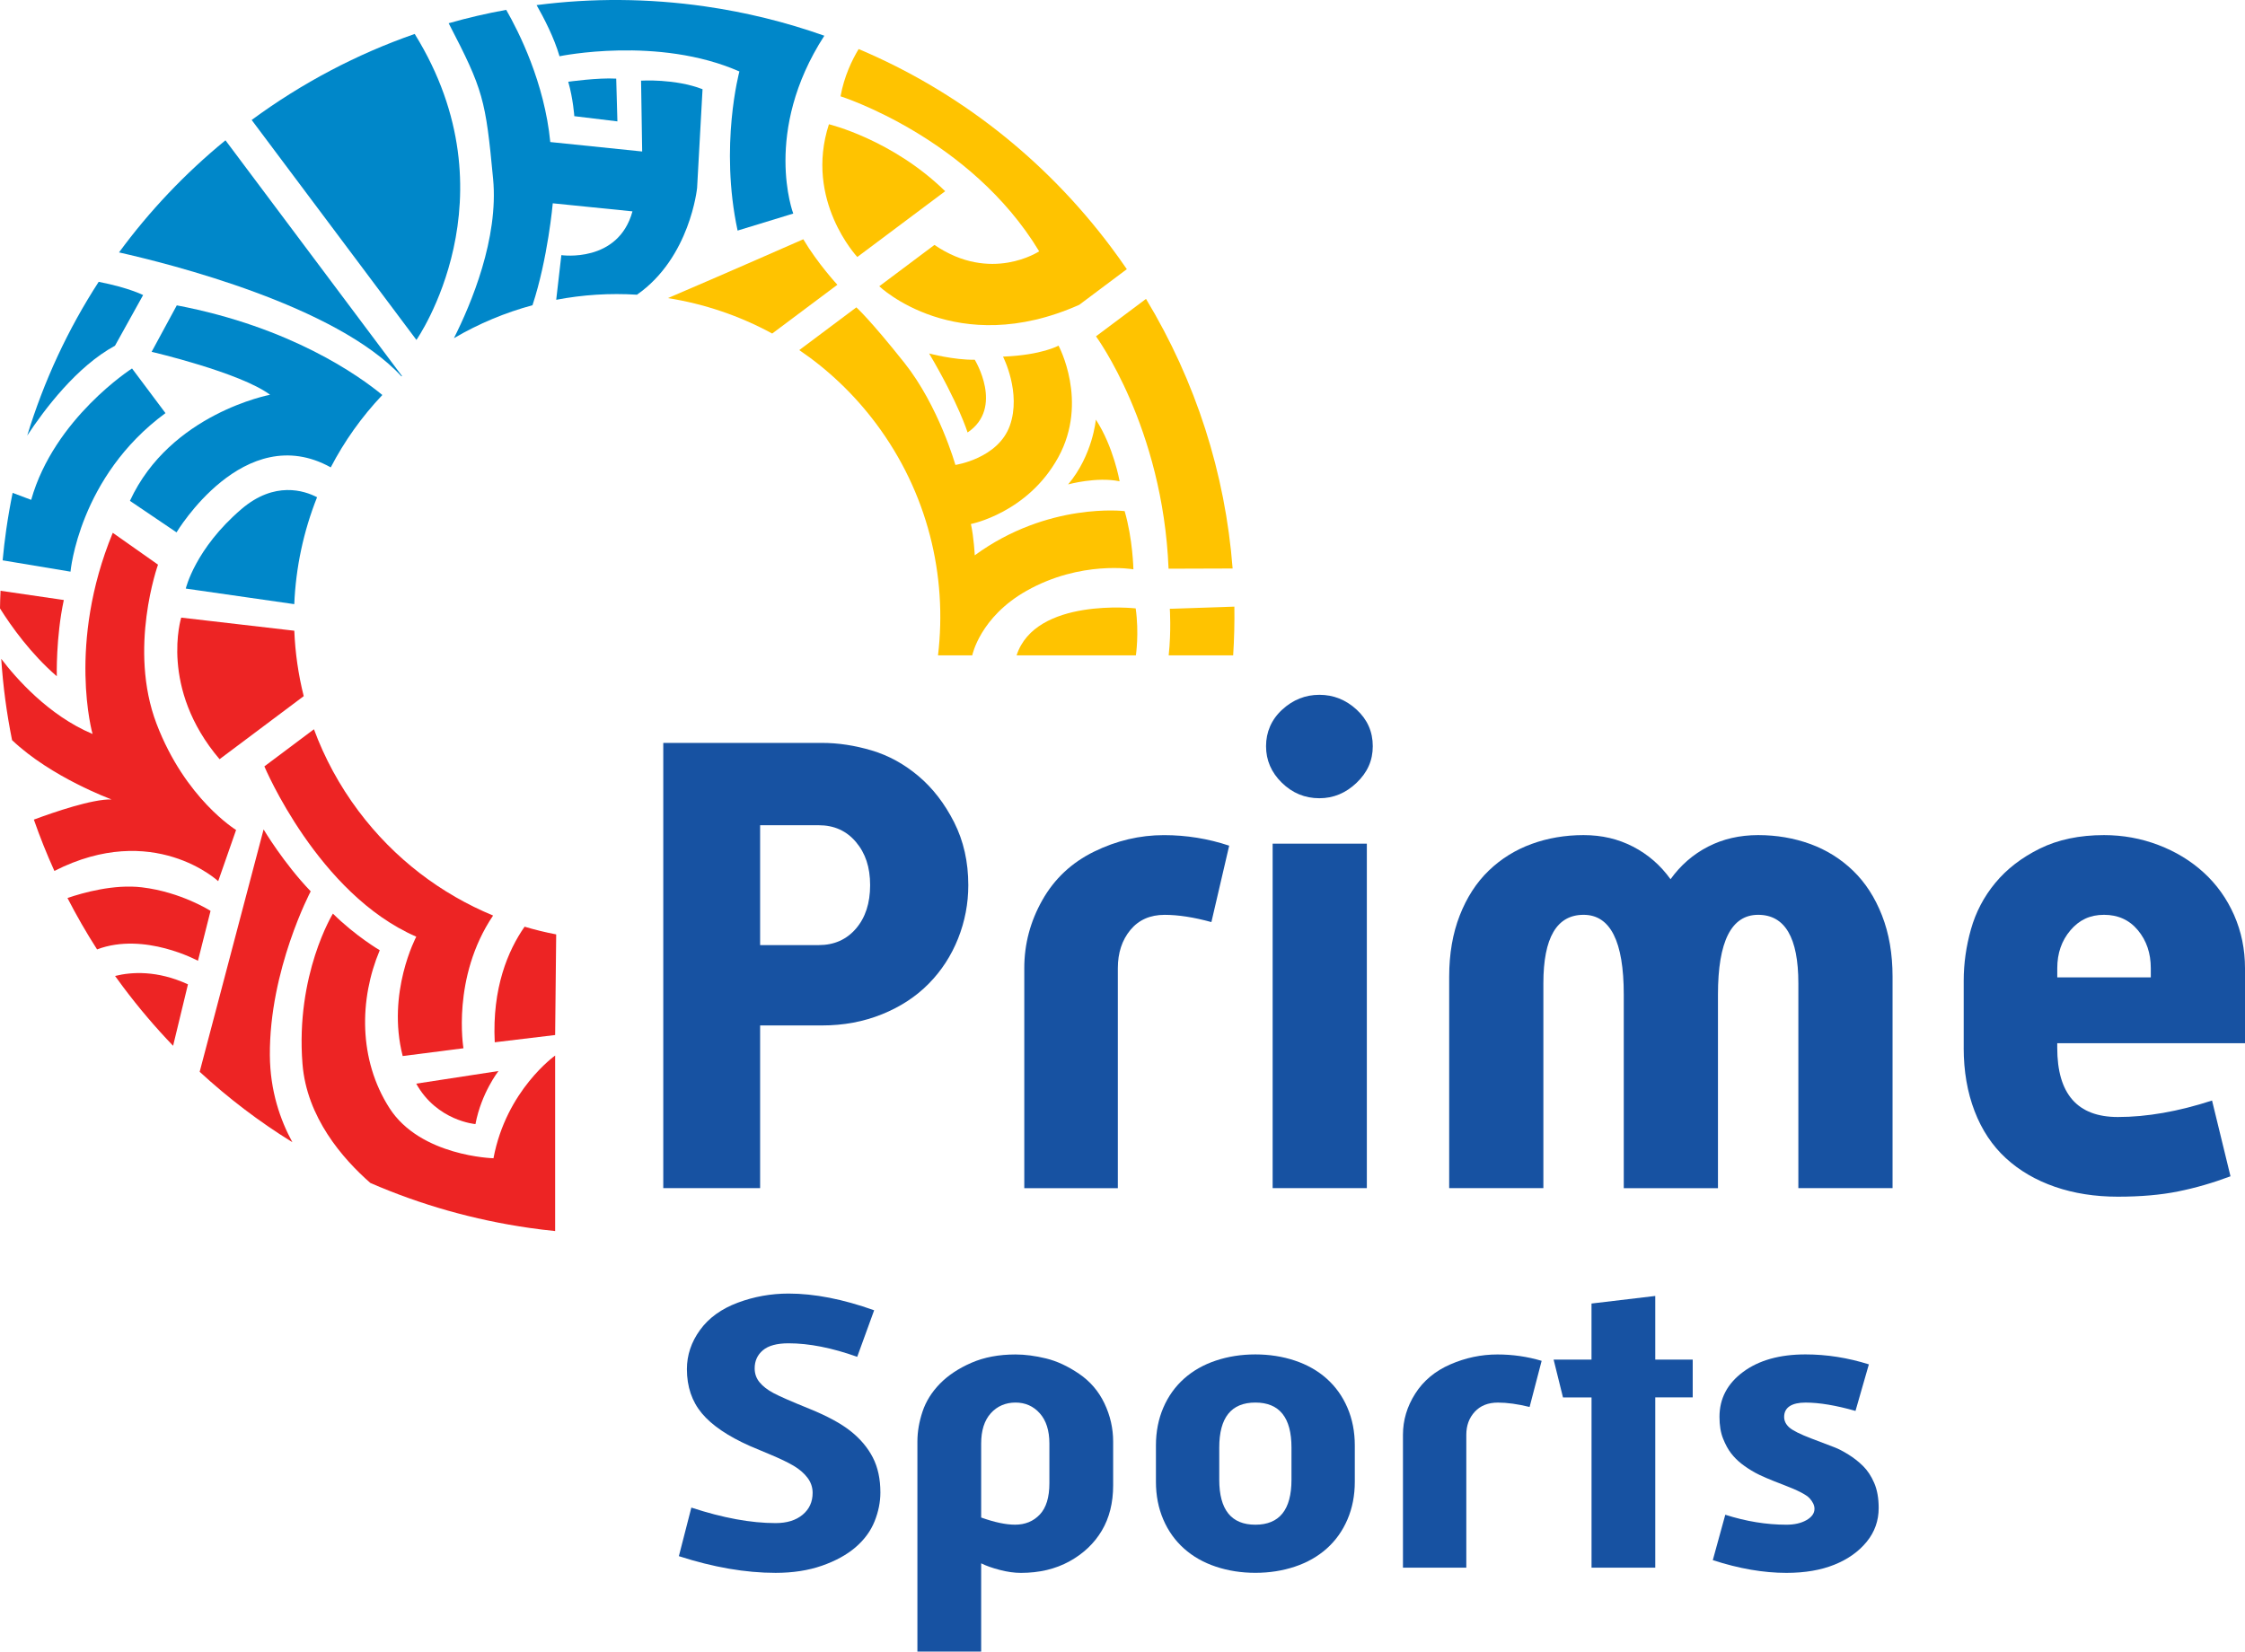 <?xml version="1.0" encoding="UTF-8"?>
<svg id="Layer_2" data-name="Layer 2" xmlns="http://www.w3.org/2000/svg" viewBox="0 0 874.65 643.58">
  <defs>
    <style>
      .cls-1 {
        fill: none;
      }

      .cls-2 {
        fill: #ed2424;
      }

      .cls-3 {
        fill: #1752a2;
      }

      .cls-4 {
        fill: #0087c9;
      }

      .cls-5 {
        fill: #ffc300;
      }
    </style>
  </defs>
  <g id="Layer_1-2" data-name="Layer 1">
    <g>
      <path class="cls-5" d="M439.01,104.89l-18.54,13.89c-48.04,21.37-77.91-7.23-77.91-7.23l21.5-16.11c22.01,15.03,40.8,2.49,40.8,2.49-26.87-44.43-77.39-60.4-77.39-60.4,1.42-7.81,4.49-14.17,7.06-18.42,38.69,16.36,72.52,42.73,98.37,77.24,2.11,2.81,4.14,5.66,6.11,8.54Z"/>
      <path class="cls-4" d="M309.05,83.22l-21.68,6.63c-7.11-33.1.7-62,.7-62-31.69-13.93-70.08-5.93-70.08-5.93-2.1-7.28-6.16-15.08-8.93-19.93,21.49-2.79,43.51-2.67,65.55.49,16.04,2.3,31.62,6.15,46.55,11.44-24.22,37.46-12.11,69.3-12.11,69.3Z"/>
      <path class="cls-5" d="M480.23,221.53l-24.96.08c-2.21-55.23-28.28-90.55-28.28-90.55l19.49-14.59c19.43,32.17,30.89,68,33.75,105.06Z"/>
      <path class="cls-5" d="M480.44,255.37h-25.12c1.03-9.54.44-18.15.44-18.15l25.15-.83c.09,6.31-.06,12.63-.47,18.98Z"/>
      <path class="cls-5" d="M442.54,255.37h-46.48c7.38-22.66,46.4-18.3,46.4-18.3,1.38,9.69.08,18.3.08,18.3Z"/>
      <path class="cls-5" d="M441.57,221.85s-20.41-3.6-41.64,8.38c-18.17,10.26-21.14,25.14-21.14,25.14h-13.34c3.7-31.03-4.03-63.46-24.19-90.38-8.55-11.41-18.68-20.96-29.86-28.57l22.23-16.65s5.31,4.73,18.71,21.6c13.4,16.86,19.88,39.8,19.88,39.8,0,0,16.61-2.45,21.21-15.3,4.59-12.85-2.66-26.9-2.66-26.9,15.17-.6,21.63-4.29,21.63-4.29,0,0,11.82,21.77-.09,43.5-11.91,21.72-34.05,26.01-34.05,26.01,1.16,5.15,1.5,12.2,1.5,12.2,28.59-20.9,58.4-17.22,58.4-17.22,3.19,10.93,3.41,22.68,3.41,22.68Z"/>
      <path class="cls-5" d="M326.24,110.96l-25.39,19.01c-12.73-6.93-26.5-11.57-40.65-13.81,20.55-8.74,52.76-22.93,52.76-22.93,5.62,9.49,13.28,17.73,13.28,17.73Z"/>
      <path class="cls-4" d="M273.71,34.76l-2.12,38.47s-2.68,27.15-23.43,41.61c-10.48-.66-21.05-.01-31.46,1.98l2-17.4s22.16,3.24,27.71-17.06l-31.05-3.14s-1.89,21.48-7.9,39.72c-10.55,2.85-20.85,7.11-30.61,12.84,6.71-13.34,17.45-38.86,15.27-62.05-2.94-31.09-3.81-34.62-17.32-60.68,7.38-2.1,14.86-3.84,22.42-5.21,4.92,8.56,14.92,28.39,17.17,51.51l35.8,3.68-.43-27.6s13.13-.86,23.95,3.33Z"/>
      <path class="cls-4" d="M148.96,153.92c-8.11,8.56-14.82,18.06-20.1,28.2-33.8-18.75-60.08,25.33-60.08,25.33l-18.16-12.28c15.73-34.07,54.61-41.34,54.61-41.34-11.72-8.71-46.16-16.73-46.16-16.73l9.81-18.11c44.56,8.47,71.14,27.55,80.08,34.93Z"/>
      <path class="cls-4" d="M64.47,160.98c-33.73,24.75-37,61.78-37,61.78l-26.44-4.41c.36-4.01.84-8.02,1.41-12.03.69-4.8,1.52-9.55,2.48-14.26l7.23,2.72c8.97-31.82,39.29-51.2,39.29-51.2l13.03,17.4Z"/>
      <path class="cls-4" d="M55.76,114.98l-10.96,19.74c-14.95,8.1-27.6,24.99-34.19,35,6.5-21.29,15.86-41.41,27.84-59.9,11.93,2.35,17.31,5.16,17.31,5.16Z"/>
      <path class="cls-4" d="M156.61,146.5c-.06.05-.13.11-.19.17-25.48-27.64-90.13-43.83-110.05-48.31,11.81-16.09,25.7-30.77,41.47-43.69l68.77,91.83Z"/>
      <path class="cls-4" d="M162.24,132.46L98.05,46.75c19.68-14.48,41.07-25.71,63.52-33.52,39.48,63.73.67,119.23.67,119.23Z"/>
      <path class="cls-4" d="M240.54,47.3l-16.79-2.03s-.45-6.77-2.36-13.41c0,0,11.55-1.64,18.69-1.22l.46,16.66Z"/>
      <path class="cls-5" d="M368.24,74.51l-34.23,25.63s-20.71-22.02-11.06-51.72c0,0,24.67,5.92,45.29,26.09Z"/>
      <path class="cls-5" d="M376.97,168.52s-3.49-11.34-14.99-30.79c0,0,9.62,2.59,17.78,2.45,0,0,11.52,18.72-2.79,28.34Z"/>
      <path class="cls-5" d="M436.2,187.55c-8.96-1.87-20.06,1.21-20.06,1.21,9.63-11.44,10.8-25.26,10.8-25.26,6.95,10.67,9.26,24.05,9.26,24.05Z"/>
      <path class="cls-2" d="M22.13,263.52c-10.14-8.76-17.73-19.43-22.13-26.44h0c.03-2.29.1-4.58.21-6.87l24.65,3.6c-3.13,14.61-2.73,29.71-2.73,29.71Z"/>
      <path class="cls-2" d="M91.98,323.42l-6.97,19.95s-25.26-23.61-63.82-3.99c-2.97-6.56-5.64-13.23-8-20,7.91-2.94,22.85-8.07,30.29-7.86,0,0-23.48-8.56-38.78-23.11-2.11-10.43-3.52-21.01-4.22-31.69,5.68,7.47,18.4,22.07,35.58,29.29,0,0-10-35.04,7.87-78.39l17.63,12.41s-11.74,32.74-.56,62.03c11.18,29.29,30.98,41.36,30.98,41.36Z"/>
      <path class="cls-2" d="M82.03,354.95l-4.91,19.44s-20.88-11.4-39.3-4.43c-4.18-6.52-8.03-13.21-11.53-20.03,6.11-2.09,18.15-5.46,29.01-4.16,15.33,1.84,26.73,9.18,26.73,9.18Z"/>
      <path class="cls-2" d="M73.23,383.57l-5.79,23.95c-6.89-7.17-13.39-14.81-19.45-22.9-1.07-1.43-2.12-2.87-3.16-4.31,6.38-1.6,16.38-2.26,28.4,3.26Z"/>
      <path class="cls-2" d="M105.14,411.3c.1,13.83,4.07,25.17,8.77,33.79-12.84-7.94-24.93-17.12-36.12-27.44l24.91-94.45s7.75,13.09,18.35,24.13c0,0-16.17,30.61-15.91,63.97Z"/>
      <path class="cls-2" d="M216.28,411.32v68.39c-3.33-.33-6.67-.74-10-1.22-21.65-3.11-42.44-9.03-61.97-17.51h-.01c-10.94-9.59-24.8-25.65-26.45-46.39-2.76-34.82,11.85-58.58,11.85-58.58,8.92,8.83,18.25,14.27,18.25,14.27-8.02,19.06-8.32,42.6,3.76,61.48,12.08,18.88,40.55,19.58,40.55,19.58,4.96-26.53,24.02-40.02,24.02-40.02Z"/>
      <path class="cls-2" d="M194.21,417.35s-6.69,8.52-8.97,20.68c0,0-14.99-1.2-23.08-15.76l32.05-4.92Z"/>
      <path class="cls-2" d="M180.56,408.48l-23.67,3.03c-6.34-24.67,5.29-46.51,5.29-46.51-38.33-16.64-59.18-66.36-59.18-66.36l19.31-14.47c4.11,11.13,9.87,21.85,17.33,31.82,14.02,18.72,32.29,32.42,52.47,40.77-16.27,24.13-11.55,51.72-11.55,51.72Z"/>
      <path class="cls-2" d="M216.69,364.11l-.41,39.21-23.53,2.83c-1.05-21.25,5.21-35.84,11.63-45.04,4.05,1.21,8.16,2.21,12.31,3Z"/>
      <path class="cls-2" d="M118.33,271.27l-32.79,24.57c-23.57-27.7-14.94-55.17-14.94-55.17l44.06,5.11c.34,8.55,1.56,17.09,3.67,25.49Z"/>
      <path class="cls-4" d="M123.53,193.76c-5.3,13.31-8.29,27.41-8.88,41.66l-42.27-6.07s3.61-15.54,21.73-31.01c12.89-11.01,24.49-7.15,29.42-4.58Z"/>
    </g>
    <path class="cls-1" d="M24.86,233.81L.21,230.21c-.11,2.29-.18,4.58-.21,6.86h0c4.4,7.02,11.99,17.69,22.13,26.45,0,0-.4-15.1,2.73-29.71ZM38.45,109.82c-11.98,18.49-21.34,38.61-27.84,59.9,6.59-10.01,19.24-26.9,34.19-35l10.96-19.74s-5.38-2.81-17.31-5.16ZM51.44,143.58s-30.32,19.38-39.29,51.2l-7.23-2.72c-.96,4.71-1.79,9.46-2.48,14.26-.57,4.01-1.05,8.02-1.41,12.03l26.44,4.41s3.27-37.03,37-61.78l-13.03-17.4ZM44.83,380.31c1.04,1.44,2.09,2.88,3.16,4.31,6.06,8.09,12.56,15.73,19.45,22.9l5.79-23.95c-12.02-5.52-22.02-4.86-28.4-3.26ZM55.3,345.77c-10.86-1.3-22.9,2.07-29.01,4.16,3.5,6.82,7.35,13.51,11.53,20.03,18.42-6.97,39.3,4.43,39.3,4.43l4.91-19.44s-11.4-7.34-26.73-9.18ZM61,282.06c-11.18-29.29.56-62.03.56-62.03l-17.63-12.41c-17.87,43.35-7.87,78.39-7.87,78.39-17.18-7.22-29.9-21.82-35.58-29.29.7,10.68,2.11,21.26,4.22,31.69,15.3,14.55,38.78,23.11,38.78,23.11-7.44-.21-22.38,4.92-30.29,7.86,2.36,6.77,5.03,13.44,8,20,38.56-19.62,63.82,3.99,63.82,3.99l6.97-19.95s-19.8-12.07-30.98-41.36ZM121.05,347.33c-10.6-11.04-18.35-24.13-18.35-24.13l-24.91,94.45c11.19,10.32,23.28,19.5,36.12,27.44-4.7-8.62-8.67-19.96-8.77-33.79-.26-33.36,15.91-63.97,15.91-63.97ZM94.11,198.34c-18.12,15.47-21.73,31.01-21.73,31.01l42.27,6.07c.59-14.25,3.58-28.35,8.88-41.66-4.93-2.57-16.53-6.43-29.42,4.58ZM114.66,245.78l-44.06-5.11s-8.63,27.47,14.94,55.17l32.79-24.57c-2.11-8.4-3.33-16.94-3.67-25.49ZM68.88,118.99l-9.81,18.11s34.44,8.02,46.16,16.73c0,0-38.88,7.27-54.61,41.34l18.16,12.28s26.28-44.08,60.08-25.33c5.28-10.14,11.99-19.64,20.1-28.2-8.94-7.38-35.52-26.46-80.08-34.93ZM192.11,356.76c-20.18-8.35-38.45-22.05-52.47-40.77-7.46-9.97-13.22-20.69-17.33-31.82l-19.31,14.47s20.85,49.72,59.18,66.36c0,0-11.63,21.84-5.29,46.51l23.67-3.03s-4.72-27.59,11.55-51.72ZM162.16,422.27c8.09,14.56,23.08,15.76,23.08,15.76,2.28-12.16,8.97-20.68,8.97-20.68l-32.05,4.92ZM192.26,451.34s-28.47-.7-40.55-19.58c-12.08-18.88-11.78-42.42-3.76-61.48,0,0-9.33-5.44-18.25-14.27,0,0-14.61,23.76-11.85,58.58,1.65,20.74,15.51,36.8,26.45,46.39h.01c19.53,8.48,40.32,14.4,61.97,17.51,3.33.48,6.67.89,10,1.22v-68.39s-19.06,13.49-24.02,40.02ZM204.38,361.11c-6.42,9.2-12.68,23.79-11.63,45.04l23.53-2.83.41-39.21c-4.15-.79-8.26-1.79-12.31-3ZM240.08,30.64c-7.14-.42-18.69,1.22-18.69,1.22,1.91,6.64,2.36,13.41,2.36,13.41l16.79,2.03-.46-16.66ZM249.76,31.43l.43,27.6-35.8-3.68c-2.25-23.12-12.25-42.95-17.17-51.51-7.56,1.37-15.04,3.11-22.42,5.21,13.51,26.06,14.38,29.59,17.32,60.68,2.18,23.19-8.56,48.71-15.27,62.05,9.76-5.73,20.06-9.99,30.61-12.84,6.01-18.24,7.9-39.72,7.9-39.72l31.05,3.14c-5.55,20.3-27.71,17.06-27.71,17.06l-2,17.4c10.41-1.99,20.98-2.64,31.46-1.98,20.75-14.46,23.43-41.61,23.43-41.61l2.12-38.47c-10.82-4.19-23.95-3.33-23.95-3.33ZM161.57,13.23c-22.45,7.81-43.84,19.04-63.52,33.52l64.19,85.71s38.81-55.5-.67-119.23ZM87.84,54.67c-15.77,12.92-29.66,27.6-41.47,43.69,19.92,4.48,84.57,20.67,110.05,48.31.06-.06.13-.12.19-.17L87.84,54.67ZM321.16,13.92c-14.93-5.29-30.51-9.14-46.55-11.44-22.04-3.16-44.06-3.28-65.55-.49,2.77,4.85,6.83,12.65,8.93,19.93,0,0,38.39-8,70.08,5.93,0,0-7.81,28.9-.7,62l21.68-6.63s-12.11-31.84,12.11-69.3ZM312.96,93.23s-32.21,14.19-52.76,22.93c14.15,2.24,27.92,6.88,40.65,13.81l25.39-19.01s-7.66-8.24-13.28-17.73ZM322.95,48.42c-9.65,29.7,11.06,51.72,11.06,51.72l34.23-25.63c-20.62-20.17-45.29-26.09-45.29-26.09ZM379.76,140.18c-8.16.14-17.78-2.45-17.78-2.45,11.5,19.45,14.99,30.79,14.99,30.79,14.31-9.62,2.79-28.34,2.79-28.34ZM426.94,163.5s-1.17,13.82-10.8,25.26c0,0,11.1-3.08,20.06-1.21,0,0-2.31-13.38-9.26-24.05ZM432.9,96.35c-25.85-34.51-59.68-60.88-98.37-77.24-2.57,4.25-5.64,10.61-7.06,18.42,0,0,50.52,15.97,77.39,60.4,0,0-18.79,12.54-40.8-2.49l-21.5,16.11s29.87,28.6,77.91,7.23l18.54-13.89c-1.97-2.88-4-5.73-6.11-8.54ZM438.16,199.17s-29.81-3.68-58.4,17.22c0,0-.34-7.05-1.5-12.2,0,0,22.14-4.29,34.05-26.01,11.91-21.73.09-43.5.09-43.5,0,0-6.46,3.69-21.63,4.29,0,0,7.25,14.05,2.66,26.9-4.6,12.85-21.21,15.3-21.21,15.3,0,0-6.48-22.94-19.88-39.8-13.4-16.87-18.71-21.6-18.71-21.6l-22.23,16.65c11.18,7.61,21.31,17.16,29.86,28.57,20.16,26.92,27.89,59.35,24.19,90.38h13.34s2.97-14.88,21.14-25.14c21.23-11.98,41.64-8.38,41.64-8.38,0,0-.22-11.75-3.41-22.68ZM442.46,237.07s-39.02-4.36-46.4,18.3h46.48s1.3-8.61-.08-18.3ZM446.48,116.47l-19.49,14.59s26.07,35.32,28.28,90.55l24.96-.08c-2.86-37.06-14.32-72.89-33.75-105.06ZM480.91,236.39l-25.15.83s.59,8.61-.44,18.15h25.12c.41-6.35.56-12.67.47-18.98Z"/>
    <g>
      <path class="cls-3" d="M258.41,462.99v-173.5h61.86c6.33,0,12.79.99,19.38,2.95,6.58,1.97,12.66,5.31,18.22,10.01,5.56,4.71,10.18,10.7,13.86,17.97,3.68,7.28,5.52,15.44,5.52,24.51,0,7.19-1.33,14.12-3.98,20.79-2.66,6.67-6.46,12.54-11.42,17.58-4.96,5.05-11.04,9.03-18.22,11.93-7.19,2.91-14.97,4.36-23.36,4.36h-24.13v63.4h-37.73ZM296.14,368.28h22.84c5.99,0,10.82-2.14,14.5-6.42,3.68-4.28,5.52-9.92,5.52-16.94s-1.84-12.45-5.52-16.81c-3.68-4.36-8.51-6.54-14.5-6.54h-22.84v46.71Z"/>
      <path class="cls-3" d="M399.06,462.99v-85.72c0-9.41,2.35-18.26,7.06-26.56,4.7-8.3,11.42-14.59,20.15-18.86,8.73-4.28,17.79-6.42,27.21-6.42,8.73,0,17.2,1.37,25.41,4.11l-6.93,29.77c-6.85-1.88-12.92-2.82-18.22-2.82-5.65,0-10.1,1.97-13.35,5.9-3.25,3.94-4.88,8.9-4.88,14.89v85.72h-36.45Z"/>
      <path class="cls-3" d="M514.04,311.05c-5.65,0-10.52-2.01-14.63-6.03-4.11-4.02-6.16-8.77-6.16-14.25s2.09-10.39,6.29-14.24c4.19-3.85,9.02-5.78,14.5-5.78s10.31,1.93,14.5,5.78c4.19,3.85,6.29,8.6,6.29,14.24s-2.1,10.23-6.29,14.25c-4.2,4.02-9.03,6.03-14.5,6.03ZM495.82,462.99v-134.23h36.7v134.23h-36.7Z"/>
      <path class="cls-3" d="M564.6,462.99v-82.39c0-8.9,1.37-16.85,4.11-23.87,2.74-7.01,6.5-12.83,11.29-17.45,4.79-4.62,10.35-8.08,16.68-10.4,6.33-2.31,13.09-3.46,20.28-3.46s13.43,1.5,19.25,4.49c5.82,3,10.69,7.23,14.63,12.7,3.93-5.47,8.81-9.71,14.63-12.7,5.81-2.99,12.32-4.49,19.51-4.49s13.94,1.16,20.28,3.46c6.33,2.31,11.89,5.78,16.68,10.4,4.79,4.62,8.55,10.44,11.29,17.45,2.74,7.02,4.11,14.97,4.11,23.87v82.39h-36.7v-79.82c0-17.79-5.22-26.69-15.66-26.69s-15.66,10.35-15.66,31.06v75.46h-36.7v-75.46c0-20.7-5.22-31.06-15.66-31.06s-15.66,8.9-15.66,26.69v79.82h-36.7Z"/>
      <path class="cls-3" d="M765.06,408.32v-26.18c0-6.67.94-13.35,2.82-20.02,1.88-6.67,5.04-12.71,9.5-18.09,4.45-5.39,10.22-9.84,17.32-13.35,7.1-3.5,15.44-5.26,25.02-5.26,7.36,0,14.41,1.28,21.17,3.85,6.76,2.57,12.66,6.16,17.71,10.78,5.05,4.62,8.98,10.14,11.81,16.55,2.82,6.42,4.24,13.31,4.24,20.66v29.26h-73.15v1.8c0,17.97,7.87,26.95,23.61,26.95,11.29,0,23.53-2.14,36.7-6.42l7.19,29.52c-6.85,2.57-13.65,4.54-20.41,5.9-6.76,1.37-14.59,2.05-23.48,2.05s-17.07-1.28-24.51-3.85c-7.44-2.57-13.82-6.29-19.12-11.16-5.31-4.88-9.37-10.99-12.19-18.35-2.82-7.35-4.24-15.57-4.24-24.64ZM801.5,380.86h36.45v-3.59c0-5.82-1.67-10.74-5-14.76-3.34-4.02-7.74-6.03-13.22-6.03s-9.67,2.01-13.09,6.03c-3.42,4.02-5.13,8.94-5.13,14.76v3.59Z"/>
    </g>
    <g>
      <path class="cls-3" d="M264.49,606.38l4.86-18.91c12.27,4.03,23.22,6.04,32.83,6.04,4.4,0,7.9-1.08,10.51-3.25,2.61-2.17,3.91-5.01,3.91-8.53,0-2.17-.67-4.13-2-5.89-1.33-1.76-3.13-3.31-5.38-4.65-2.26-1.34-5.44-2.87-9.55-4.57-4.11-1.71-6.63-2.76-7.56-3.18-8.57-3.82-14.79-8.06-18.67-12.71-3.88-4.65-5.82-10.39-5.82-17.21,0-5.48,1.71-10.56,5.12-15.27,3.41-4.7,8.31-8.24,14.68-10.62,6.37-2.38,12.97-3.56,19.8-3.56,10.08,0,21.19,2.17,33.35,6.51l-6.6,18.14c-9.84-3.51-18.76-5.27-26.75-5.27-4.52,0-7.85.91-9.99,2.71-2.14,1.81-3.21,4.16-3.21,7.05,0,2.07.63,3.88,1.91,5.43,1.27,1.55,3.07,2.95,5.39,4.19,2.31,1.24,6.97,3.28,13.98,6.12,7,2.84,12.39,5.76,16.15,8.76,3.76,3,6.63,6.41,8.6,10.23,1.97,3.83,2.95,8.37,2.95,13.64,0,3.72-.75,7.47-2.26,11.24-1.51,3.77-3.97,7.13-7.38,10.08-3.42,2.94-7.79,5.35-13.12,7.21-5.33,1.86-11.35,2.79-18.07,2.79-11.7,0-24.26-2.17-37.69-6.51Z"/>
      <path class="cls-3" d="M382.26,609.17v34.41h-24.84v-81.84c0-3.82.67-7.72,2-11.7,1.33-3.98,3.59-7.59,6.77-10.85,3.18-3.25,7.27-5.97,12.25-8.14,4.98-2.17,10.71-3.25,17.2-3.25,3.71,0,7.67.52,11.9,1.55,4.23,1.03,8.51,3.02,12.85,5.97,4.34,2.95,7.64,6.8,9.9,11.55,2.26,4.75,3.39,9.71,3.39,14.88v17.05c0,6.82-1.48,12.71-4.43,17.67-2.95,4.96-7.15,8.94-12.59,11.94-5.44,3-11.75,4.5-18.93,4.5-2.55,0-5.3-.39-8.25-1.16s-5.36-1.63-7.21-2.56ZM382.26,591.34c5.21,1.86,9.61,2.79,13.2,2.79,3.94,0,7.15-1.32,9.64-3.95,2.49-2.64,3.74-6.69,3.74-12.17v-15.5c0-5.06-1.25-8.99-3.74-11.78-2.49-2.79-5.65-4.19-9.47-4.19s-7.15,1.4-9.64,4.19c-2.49,2.79-3.73,6.72-3.73,11.78v28.83Z"/>
      <path class="cls-3" d="M450.35,577.39v-14.11c0-5.37.96-10.28,2.87-14.73,1.91-4.44,4.6-8.21,8.08-11.32,3.47-3.1,7.61-5.45,12.42-7.05,4.8-1.6,9.93-2.4,15.37-2.4s10.57.8,15.37,2.4c4.8,1.6,8.95,3.95,12.42,7.05,3.47,3.1,6.17,6.87,8.08,11.32,1.91,4.44,2.87,9.35,2.87,14.73v14.11c0,5.37-.96,10.28-2.87,14.73-1.91,4.44-4.6,8.22-8.08,11.32-3.47,3.1-7.62,5.45-12.42,7.05-4.81,1.6-9.93,2.4-15.37,2.4s-10.57-.8-15.37-2.4c-4.81-1.6-8.95-3.95-12.42-7.05-3.47-3.1-6.17-6.87-8.08-11.32-1.91-4.44-2.87-9.35-2.87-14.73ZM475.02,576.62c0,11.68,4.69,17.52,14.07,17.52s14.07-5.84,14.07-17.52v-12.56c0-11.68-4.69-17.52-14.07-17.52s-14.07,5.84-14.07,17.52v12.56Z"/>
      <path class="cls-3" d="M546.59,610.88v-51.77c0-5.68,1.59-11.03,4.78-16.04,3.18-5.01,7.73-8.81,13.64-11.39,5.91-2.58,12.04-3.88,18.41-3.88,5.91,0,11.64.83,17.2,2.48l-4.69,17.98c-4.63-1.14-8.75-1.71-12.33-1.71-3.82,0-6.83,1.19-9.03,3.57-2.2,2.38-3.3,5.37-3.3,8.99v51.77h-24.67Z"/>
      <path class="cls-3" d="M620.06,610.88v-66.34h-11.12l-3.65-14.73h14.76v-21.86l24.84-2.95v24.8h14.59v14.73h-14.59v66.34h-24.84Z"/>
      <path class="cls-3" d="M667.31,607.93l4.86-17.67c8.1,2.58,16.04,3.88,23.8,3.88,3.13,0,5.73-.59,7.82-1.78,2.08-1.19,3.13-2.66,3.13-4.42,0-1.34-.64-2.71-1.91-4.11-1.28-1.4-4.63-3.12-10.08-5.19-5.44-2.07-9.18-3.67-11.2-4.81-2.03-1.14-3.79-2.3-5.3-3.49-1.51-1.19-2.84-2.53-4-4.03-1.16-1.5-2.2-3.41-3.13-5.74-.93-2.33-1.39-5.14-1.39-8.45,0-7.13,3.07-12.97,9.21-17.52,6.14-4.55,14.24-6.82,24.32-6.82,8.22,0,16.44,1.29,24.67,3.88l-5.21,18.14c-7.64-2.17-14.13-3.25-19.46-3.25s-8.34,1.86-8.34,5.58c0,1.55.67,2.92,2,4.11,1.33,1.19,4.23,2.64,8.69,4.34,4.46,1.71,7.44,2.84,8.95,3.41,1.5.57,3.3,1.5,5.38,2.79,2.08,1.29,4,2.79,5.73,4.5s3.18,3.9,4.34,6.59c1.16,2.69,1.74,5.94,1.74,9.77,0,4.96-1.56,9.35-4.69,13.18-3.13,3.82-7.33,6.8-12.59,8.91-5.27,2.12-11.49,3.18-18.67,3.18-8.92,0-18.47-1.65-28.66-4.96Z"/>
    </g>
  </g>
</svg>